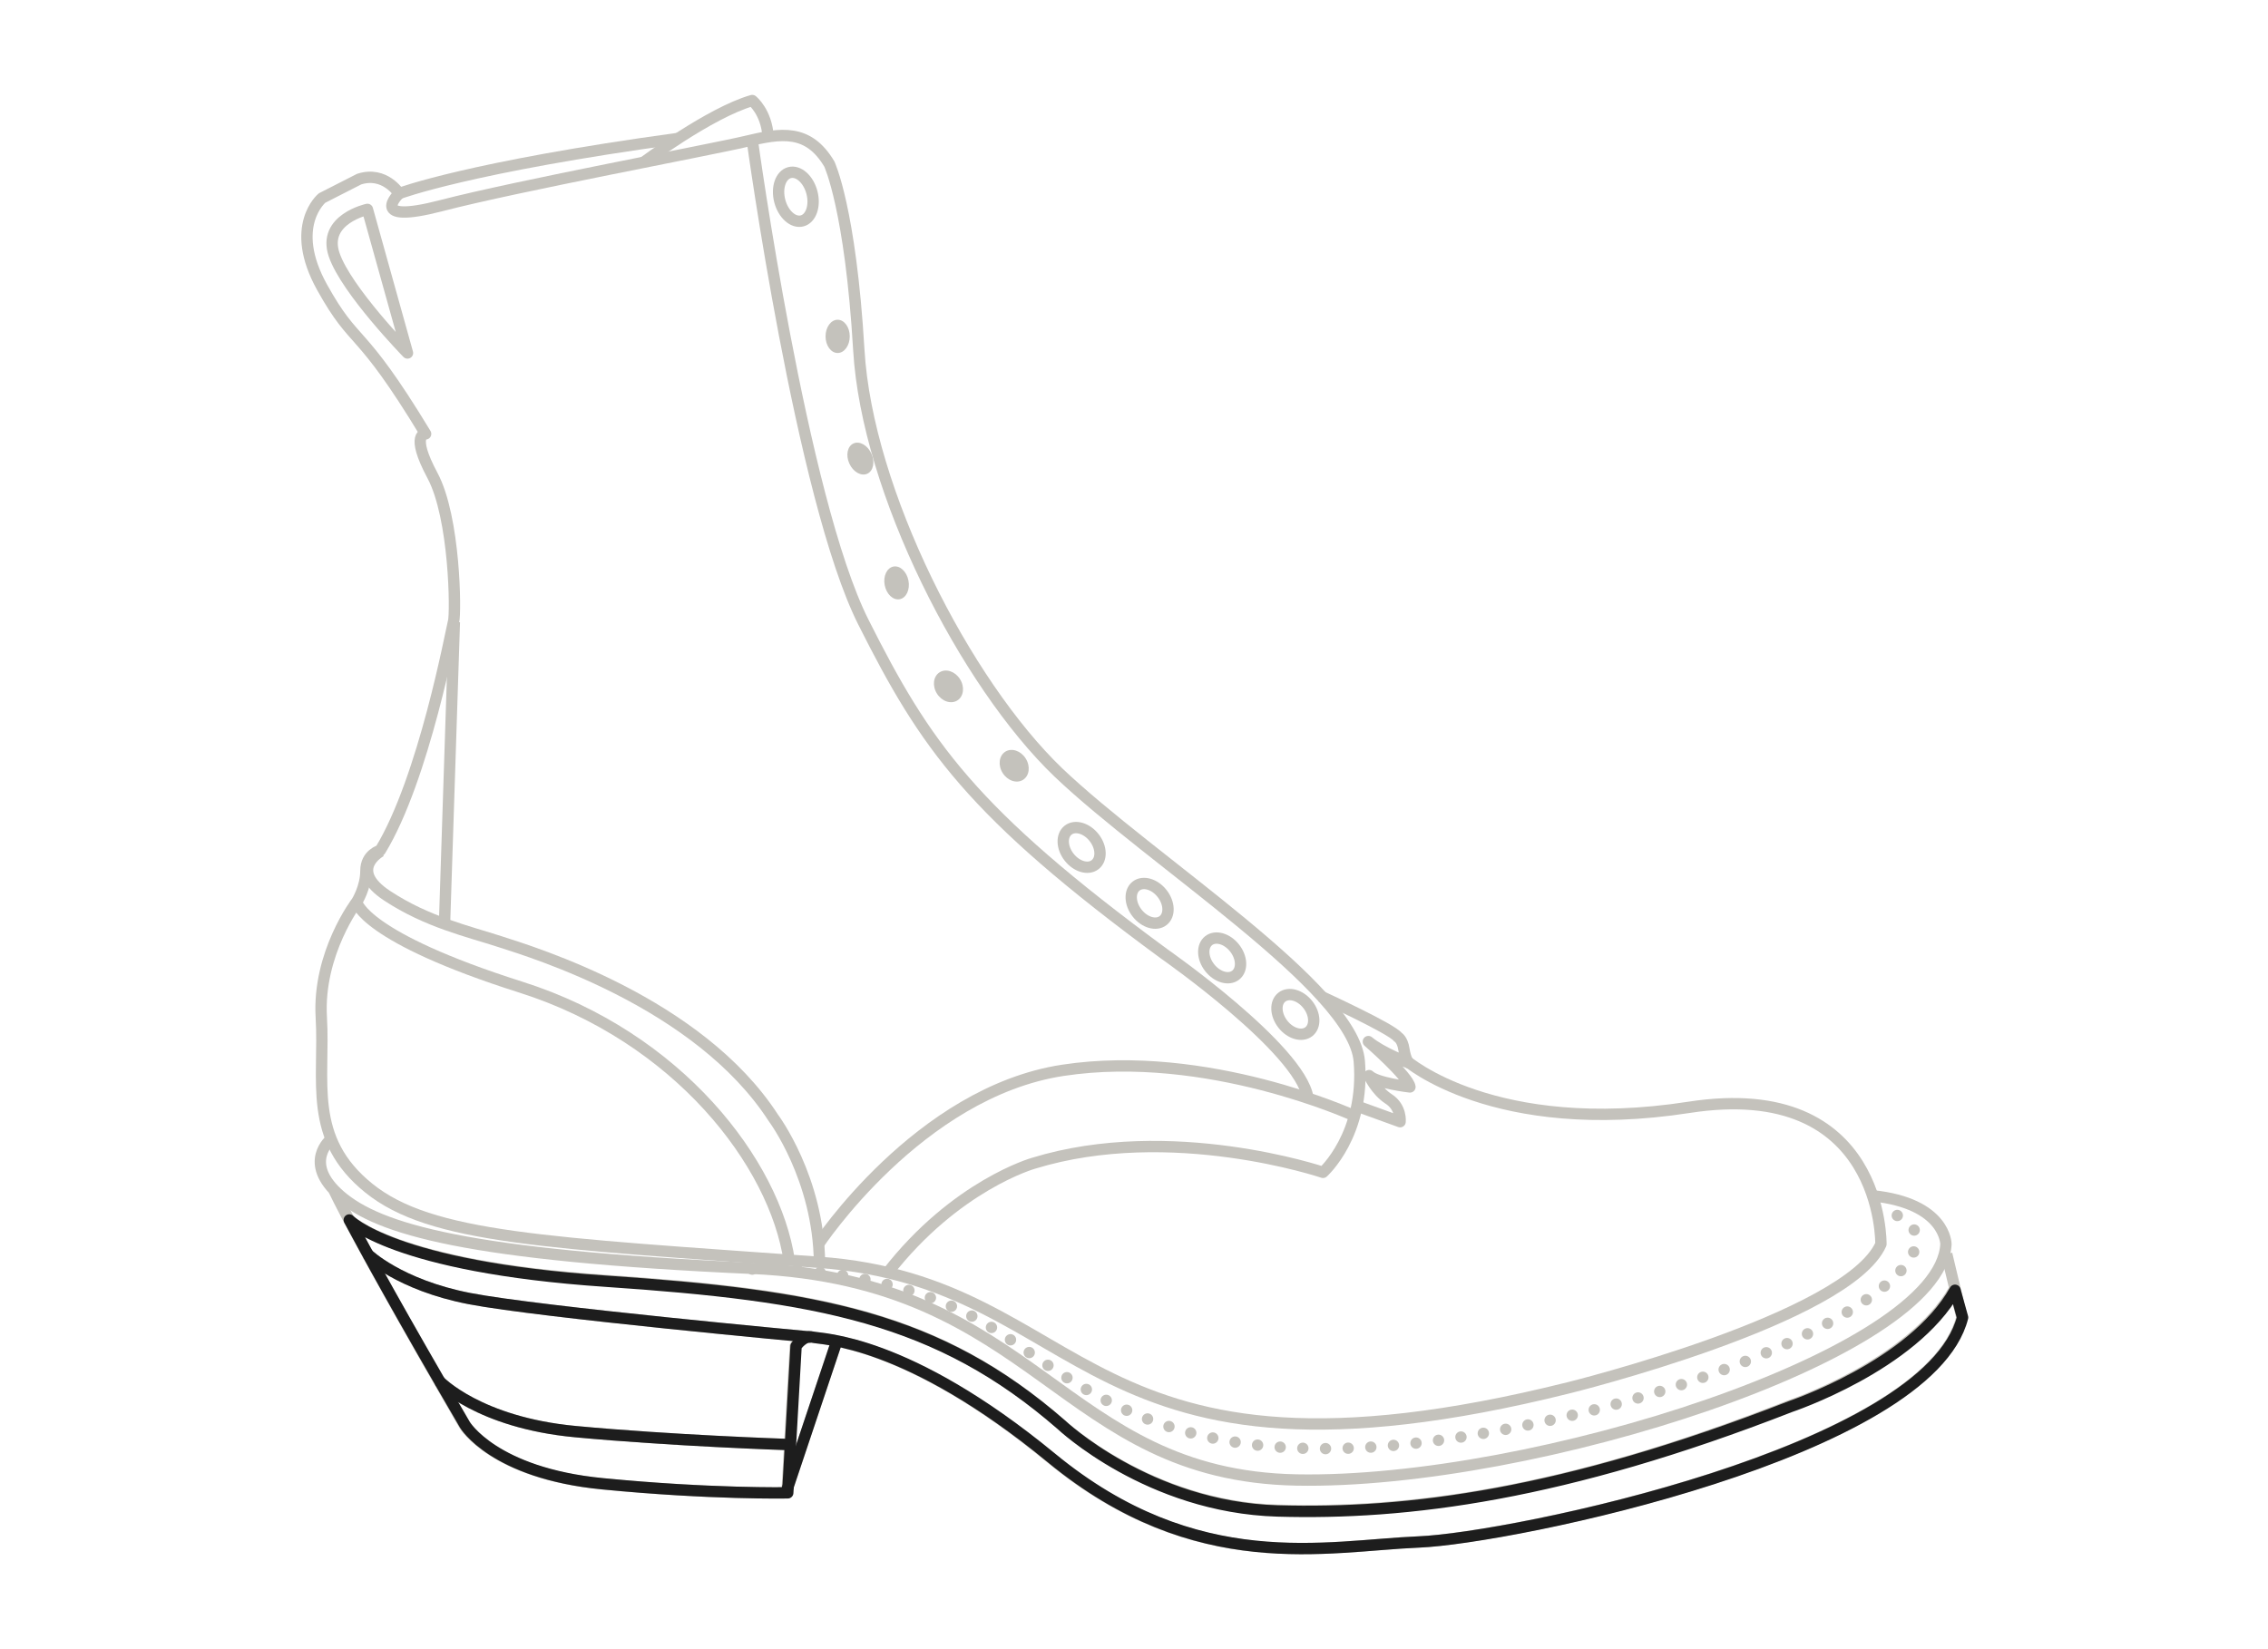 <?xml version="1.0" encoding="utf-8"?>
<!-- Generator: Adobe Illustrator 25.3.1, SVG Export Plug-In . SVG Version: 6.00 Build 0)  -->
<svg version="1.1" id="Layer_3" xmlns="http://www.w3.org/2000/svg" xmlns:xlink="http://www.w3.org/1999/xlink" x="0px" y="0px"
	 viewBox="0 0 300 218.2" style="enable-background:new 0 0 300 218.2;" xml:space="preserve">
<style type="text/css">
	.st0{display:none;}
	.st1{display:inline;fill:none;stroke:#1D1D1D;stroke-width:1.5;stroke-linejoin:round;}
	.st2{display:inline;fill:none;stroke:#1D1D1D;stroke-width:1.5;stroke-linejoin:round;stroke-miterlimit:10;}
	.st3{display:inline;fill:none;stroke:#1D1D1D;stroke-width:1.5;stroke-linecap:round;stroke-linejoin:round;stroke-dasharray:0,3;}
	.st4{display:inline;}
	.st5{fill:none;stroke:#1D1D1D;stroke-width:1.5;stroke-linejoin:round;}
	.st6{fill:none;stroke:#C4C2BC;stroke-width:1.5;stroke-linejoin:round;}
	.st7{fill:none;stroke:#C4C2BC;stroke-width:1.5;stroke-linejoin:round;stroke-miterlimit:4;}
	.st8{fill:#C4C2BC;}
	.st9{fill:none;stroke:#C4C2BC;stroke-width:1.5;stroke-linejoin:round;stroke-miterlimit:4;}
	.st10{fill:none;stroke:#C4C2BC;stroke-width:1.5;stroke-linecap:round;stroke-linejoin:round;stroke-dasharray:0,3;}
</style>
<g class="st0">
	<path class="st1" d="M50.4,112.6c5.8-9.5,9.4-29.2,9.7-30.3s0.2-13.7-2.8-19.3c-3-5.6-0.9-5.5-0.9-5.5c-9-14.8-9.3-11.4-13.8-19.5
		s0-11.8,0-11.8l4.9-2.5c3.4-1.1,5.3,1.9,5.3,1.9s9.2-3.5,37-7.3"/>
	<path class="st1" d="M52.8,25.6c0,0-4.4,4.2,5.6,1.6c10-2.6,35.7-7.4,40.3-8.5s8.2-1.7,11,3c0,0,2.8,5.9,3.9,24.6
		s14.1,44.1,26.4,55.9c12.4,11.8,39,28.5,39.8,38.2c0.2,2.7-0.1,5.1-0.6,7.1"/>
	<path class="st1" d="M85.1,21.5c0,0,8.8-6.6,14.4-8.2c0,0,1.9,1.5,2.1,4.8"/>
	<line class="st1" x1="60.1" y1="82.3" x2="58.8" y2="122.2"/>
	<path class="st1" d="M108.2,164.7c-0.8-9.9-6-16.8-6-16.8c-9.9-15.3-31.8-21.9-36.1-23.3s-9.7-2.6-15-6.1s-0.8-5.9-0.8-5.9l0.6-1"
		/>
	<path class="st1" d="M108.2,164.1v0.6c0,0,13.3-20.2,32.4-23.1s38.5,6,38.5,6l0.2-0.8"/>
	<path class="st1" d="M99.5,18.5c0,0,6.5,47.5,14.7,63.8s14.2,25.1,39.8,43.9c0,0,17.9,12.5,19,19"/>
	<path class="st2" d="M53.9,46.7l-5.3-19c0,0-6,1.3-4.4,6S53.9,46.7,53.9,46.7z"/>
	<path class="st1" d="M186,140.3c0,0,11.6,10.2,37.4,6.2s25.4,18.1,25.4,18.1c-4.4,9.9-41.3,19-41.3,19
		c-65.3,16.3-62.9-14-99.2-16.6s-51.3-3.2-59.5-9.8S43,143,42.5,134.6c-0.5-8.5,4.7-15.3,4.7-15.3s1.2-1.9,1.2-4.1
		c0,0,0.1,0.1,0.1,0.2s0.1,0.1,0.1,0.2c0.1,0.4,0.3,0.7,0.5,1s0.5,0.6,0.8,0.9c0.4,0.3,0.7,0.6,1.1,0.8c5.3,3.5,10.7,4.7,15,6.1
		s26.2,8,36.1,23.3c0,0,6,8,6.1,19.2"/>
	<path class="st1" d="M174.7,131.8c2.9,3.2,4.9,6.2,5.1,8.7c0.8,9.7-4.8,14.7-4.8,14.7s-20.1-6.8-38.3-1.2c0,0-10.3,2.9-19.3,14.5"
		/>
	<path class="st1" d="M47.2,119.4c0,0,0.9,4.6,21.7,11.2c20.8,6.6,33.6,23.3,35.5,36.2"/>
	<path class="st1" d="M108.2,164.7c0,0,13.3-20.2,32.4-23.1s38.5,6,38.5,6"/>
	<path class="st1" d="M179.5,146.3l5.8,2.1c0,0,0.2-1.8-1.5-3s-2.6-3.1-2.6-3.1c1,1,5.4,1.5,5.4,1.5c-0.1-1.4-5.5-6-5.5-6
		c1.8,1.5,5.3,2.8,5.3,2.8s-0.4-0.6-0.6-1.8s-0.8-1.6-0.8-1.6c-0.8-1.1-10.2-5.4-10.2-5.4l0.6,0.6"/>
</g>
<g class="st0">
	<path class="st1" d="M108.3,167.1"/>
	<path class="st3" d="M99.5,167.9c0,0,16.3-0.7,29.4,6.4c13,7.1,23.8,22.7,66.3,15.5c42.6-7.1,70.5-26,53-29.9"/>
	<g class="st4">
		<path class="st5" d="M247.8,158.3c1.1,3.5,1.1,6.3,1.1,6.3c-4.4,9.9-41.3,19-41.3,19c-65.3,16.3-62.9-14-99.2-16.6
			s-51.3-3.2-59.5-9.8c-2.6-2.1-4.1-4.3-5-6.5c0,0-3.9,3.1,1.2,7.5s16.6,7.9,54.5,9.6c37.9,1.7,40.7,27.4,72,28s85.2-16.7,85.9-31.2
			C257.4,164.7,257.5,159.3,247.8,158.3z"/>
		<path class="st5" d="M247.8,158.3L247.8,158.3L247.8,158.3z"/>
	</g>
	<path class="st1" d="M257.4,164.7v1.2l1.1,4.9c-5.6,10-21.8,15.4-21.8,15.4c-30,11.7-50.7,14.3-67.8,13.8s-28.6-11.4-28.6-11.4
		c-16.3-14.2-32.2-17.1-60.3-19s-33.9-8.1-33.9-8.1c-1.5-2.9-1.9-3.8-1.9-3.8l0.7,0.6"/>
</g>
<g>
	<g>
		<path class="st6" d="M186,140.3c0,0,11.6,10.2,37.4,6.2s25.4,18.1,25.4,18.1c-4.4,9.9-41.3,19-41.3,19
			c-65.3,16.3-62.9-14-99.2-16.6s-51.3-3.2-59.5-9.8S43,143,42.5,134.6c-0.5-8.5,4.7-15.3,4.7-15.3s1.2-1.9,1.2-4.1s1.9-2.7,1.9-2.7
			c5.8-9.5,9.4-29.2,9.7-30.3s0.2-13.7-2.8-19.3c-3-5.6-0.9-5.5-0.9-5.5C47.4,42.7,47.1,46.1,42.6,38s0-11.8,0-11.8l4.9-2.5
			c3.4-1.1,5.3,1.9,5.3,1.9s9.2-3.5,37-7.3"/>
		<path class="st6" d="M52.8,25.6c0,0-4.4,4.2,5.6,1.6c10-2.6,35.7-7.4,40.3-8.5s8.2-1.7,11,3c0,0,2.8,5.9,3.9,24.6
			s14.1,44.1,26.4,55.9c12.4,11.8,39,28.5,39.8,38.2s-4.8,14.7-4.8,14.7s-20.1-6.8-38.3-1.2c0,0-10.3,2.9-19.3,14.5"/>
		<path class="st6" d="M85.1,21.5c0,0,8.8-6.6,14.4-8.2c0,0,1.9,1.5,2.1,4.8"/>
		<line class="st6" x1="60.1" y1="82.3" x2="58.8" y2="122.2"/>
		<path class="st6" d="M50.4,112.6c0,0-4.5,2.4,0.8,5.9c5.3,3.5,10.7,4.7,15,6.1s26.2,8,36.1,23.3c0,0,6,8,6.1,19.2"/>
		<path class="st6" d="M47.2,119.4c0,0,0.9,4.6,21.7,11.2s33.6,23.3,35.5,36.2"/>
		<path class="st6" d="M108.2,164.7c0,0,13.3-20.2,32.4-23.1s38.5,6,38.5,6"/>
		<path class="st6" d="M99.5,18.5c0,0,6.5,47.5,14.7,63.8s14.2,25.1,39.8,43.9c0,0,17.9,12.5,19,19"/>
		<path class="st6" d="M174.7,131.8c0,0,9.4,4.3,10.2,5.4c0,0,0.6,0.3,0.8,1.6s0.6,1.8,0.6,1.8s-3.5-1.3-5.3-2.8c0,0,5.3,4.6,5.5,6
			c0,0-4.4-0.5-5.4-1.5c0,0,0.9,2,2.6,3.1s1.5,3,1.5,3l-5.8-2.1"/>
		<ellipse transform="matrix(0.968 -0.25 0.25 0.968 -3.159 27.187)" class="st7" cx="105.3" cy="26" rx="2.2" ry="3.3"/>
		<ellipse class="st8" cx="110.8" cy="44.5" rx="1.6" ry="2.2"/>
		
			<ellipse transform="matrix(0.91 -0.415 0.415 0.91 -14.901 52.752)" class="st8" cx="113.8" cy="60.6" rx="1.6" ry="2.2"/>
		<ellipse transform="matrix(0.982 -0.189 0.189 0.982 -12.442 23.818)" class="st8" cx="118.6" cy="77.1" rx="1.6" ry="2.2"/>
		
			<ellipse transform="matrix(0.846 -0.534 0.534 0.846 -29.116 80.953)" class="st8" cx="125.4" cy="90.8" rx="1.8" ry="2.2"/>
		
			<ellipse transform="matrix(0.846 -0.534 0.534 0.846 -33.391 87.216)" class="st8" cx="134.1" cy="101.3" rx="1.8" ry="2.2"/>
		
			<ellipse transform="matrix(0.787 -0.616 0.616 0.787 -38.679 112.098)" class="st9" cx="143.2" cy="112.1" rx="2.1" ry="2.9"/>
		
			<ellipse transform="matrix(0.787 -0.616 0.616 0.787 -41.328 119.215)" class="st9" cx="152.2" cy="119.5" rx="2.1" ry="2.9"/>
		
			<ellipse transform="matrix(0.787 -0.616 0.616 0.787 -43.722 126.685)" class="st9" cx="161.8" cy="126.7" rx="2.1" ry="2.9"/>
		
			<ellipse transform="matrix(0.787 -0.616 0.616 0.787 -46.295 134.233)" class="st9" cx="171.5" cy="134.2" rx="2.1" ry="2.9"/>
		<path class="st6" d="M43.8,150.7c0,0-3.9,3.1,1.2,7.5s16.6,7.9,54.5,9.6s40.7,27.4,72,28s85.2-16.7,85.9-31.2c0,0,0-5.4-9.7-6.4"
			/>
		<path class="st6" d="M44.2,157.5c0,0,2.6,5.8,17.2,31c0,0,3.8,6.4,18.2,7.8s24.5,1.2,24.5,1.2l1.1-19.4c0,0,1-1.5,2.2-1.2
			s12.4,0.2,31.6,16s36.4,11.6,48.6,11.1c12.2-0.5,67.4-11.9,71.9-29.7l-2-8.4"/>
		<path class="st10" d="M99.5,167.9c0,0,16.3-0.7,29.4,6.4c13,7.1,23.8,22.7,66.3,15.5c42.6-7.1,70.5-26,53-29.9"/>
		<path class="st6" d="M46.1,161.3c0,0,5.8,6.2,33.9,8.1s44,4.8,60.3,19c0,0,11.6,10.9,28.6,11.4c17.1,0.5,37.8-2,67.8-13.8
			c0,0,16.1-5.4,21.8-15.4"/>
		<line class="st6" x1="104" y1="197.4" x2="110.7" y2="177.4"/>
		<path class="st6" d="M48.6,165.9c0,0,4.2,4.1,13.5,5.9s45.2,5.1,45.2,5.1"/>
		<path class="st6" d="M58.1,182.7c0,0,5.2,5.5,18,6.7s27.9,1.7,27.9,1.7"/>
		<path class="st6" d="M53.9,46.7l-5.3-19c0,0-6,1.3-4.4,6S53.9,46.7,53.9,46.7z"/>
	</g>
	<g>
		<line class="st5" x1="104" y1="197.4" x2="110.7" y2="177.4"/>
		<path class="st5" d="M48.6,165.9c0,0,4.2,4.1,13.5,5.9s45.2,5.1,45.2,5.1"/>
		<path class="st5" d="M58.1,182.7c0,0,5.2,5.5,18,6.7s27.9,1.7,27.9,1.7"/>
		<path class="st5" d="M258.6,170.7c-5.6,10-21.8,15.4-21.8,15.4c-30,11.7-50.7,14.3-67.8,13.8s-28.6-11.4-28.6-11.4
			c-16.3-14.2-32.2-17.1-60.3-19s-33.9-8.1-33.9-8.1c2.2,4.1,6.6,12.2,15.3,27.1c0,0,3.8,6.4,18.2,7.8c14.3,1.4,24.5,1.2,24.5,1.2
			l1.1-19.4c0,0,1-1.5,2.2-1.2s12.4,0.2,31.6,16s36.4,11.6,48.6,11.1c12.2-0.5,67.4-11.9,71.9-29.7L258.6,170.7z"/>
	</g>
</g>
</svg>
